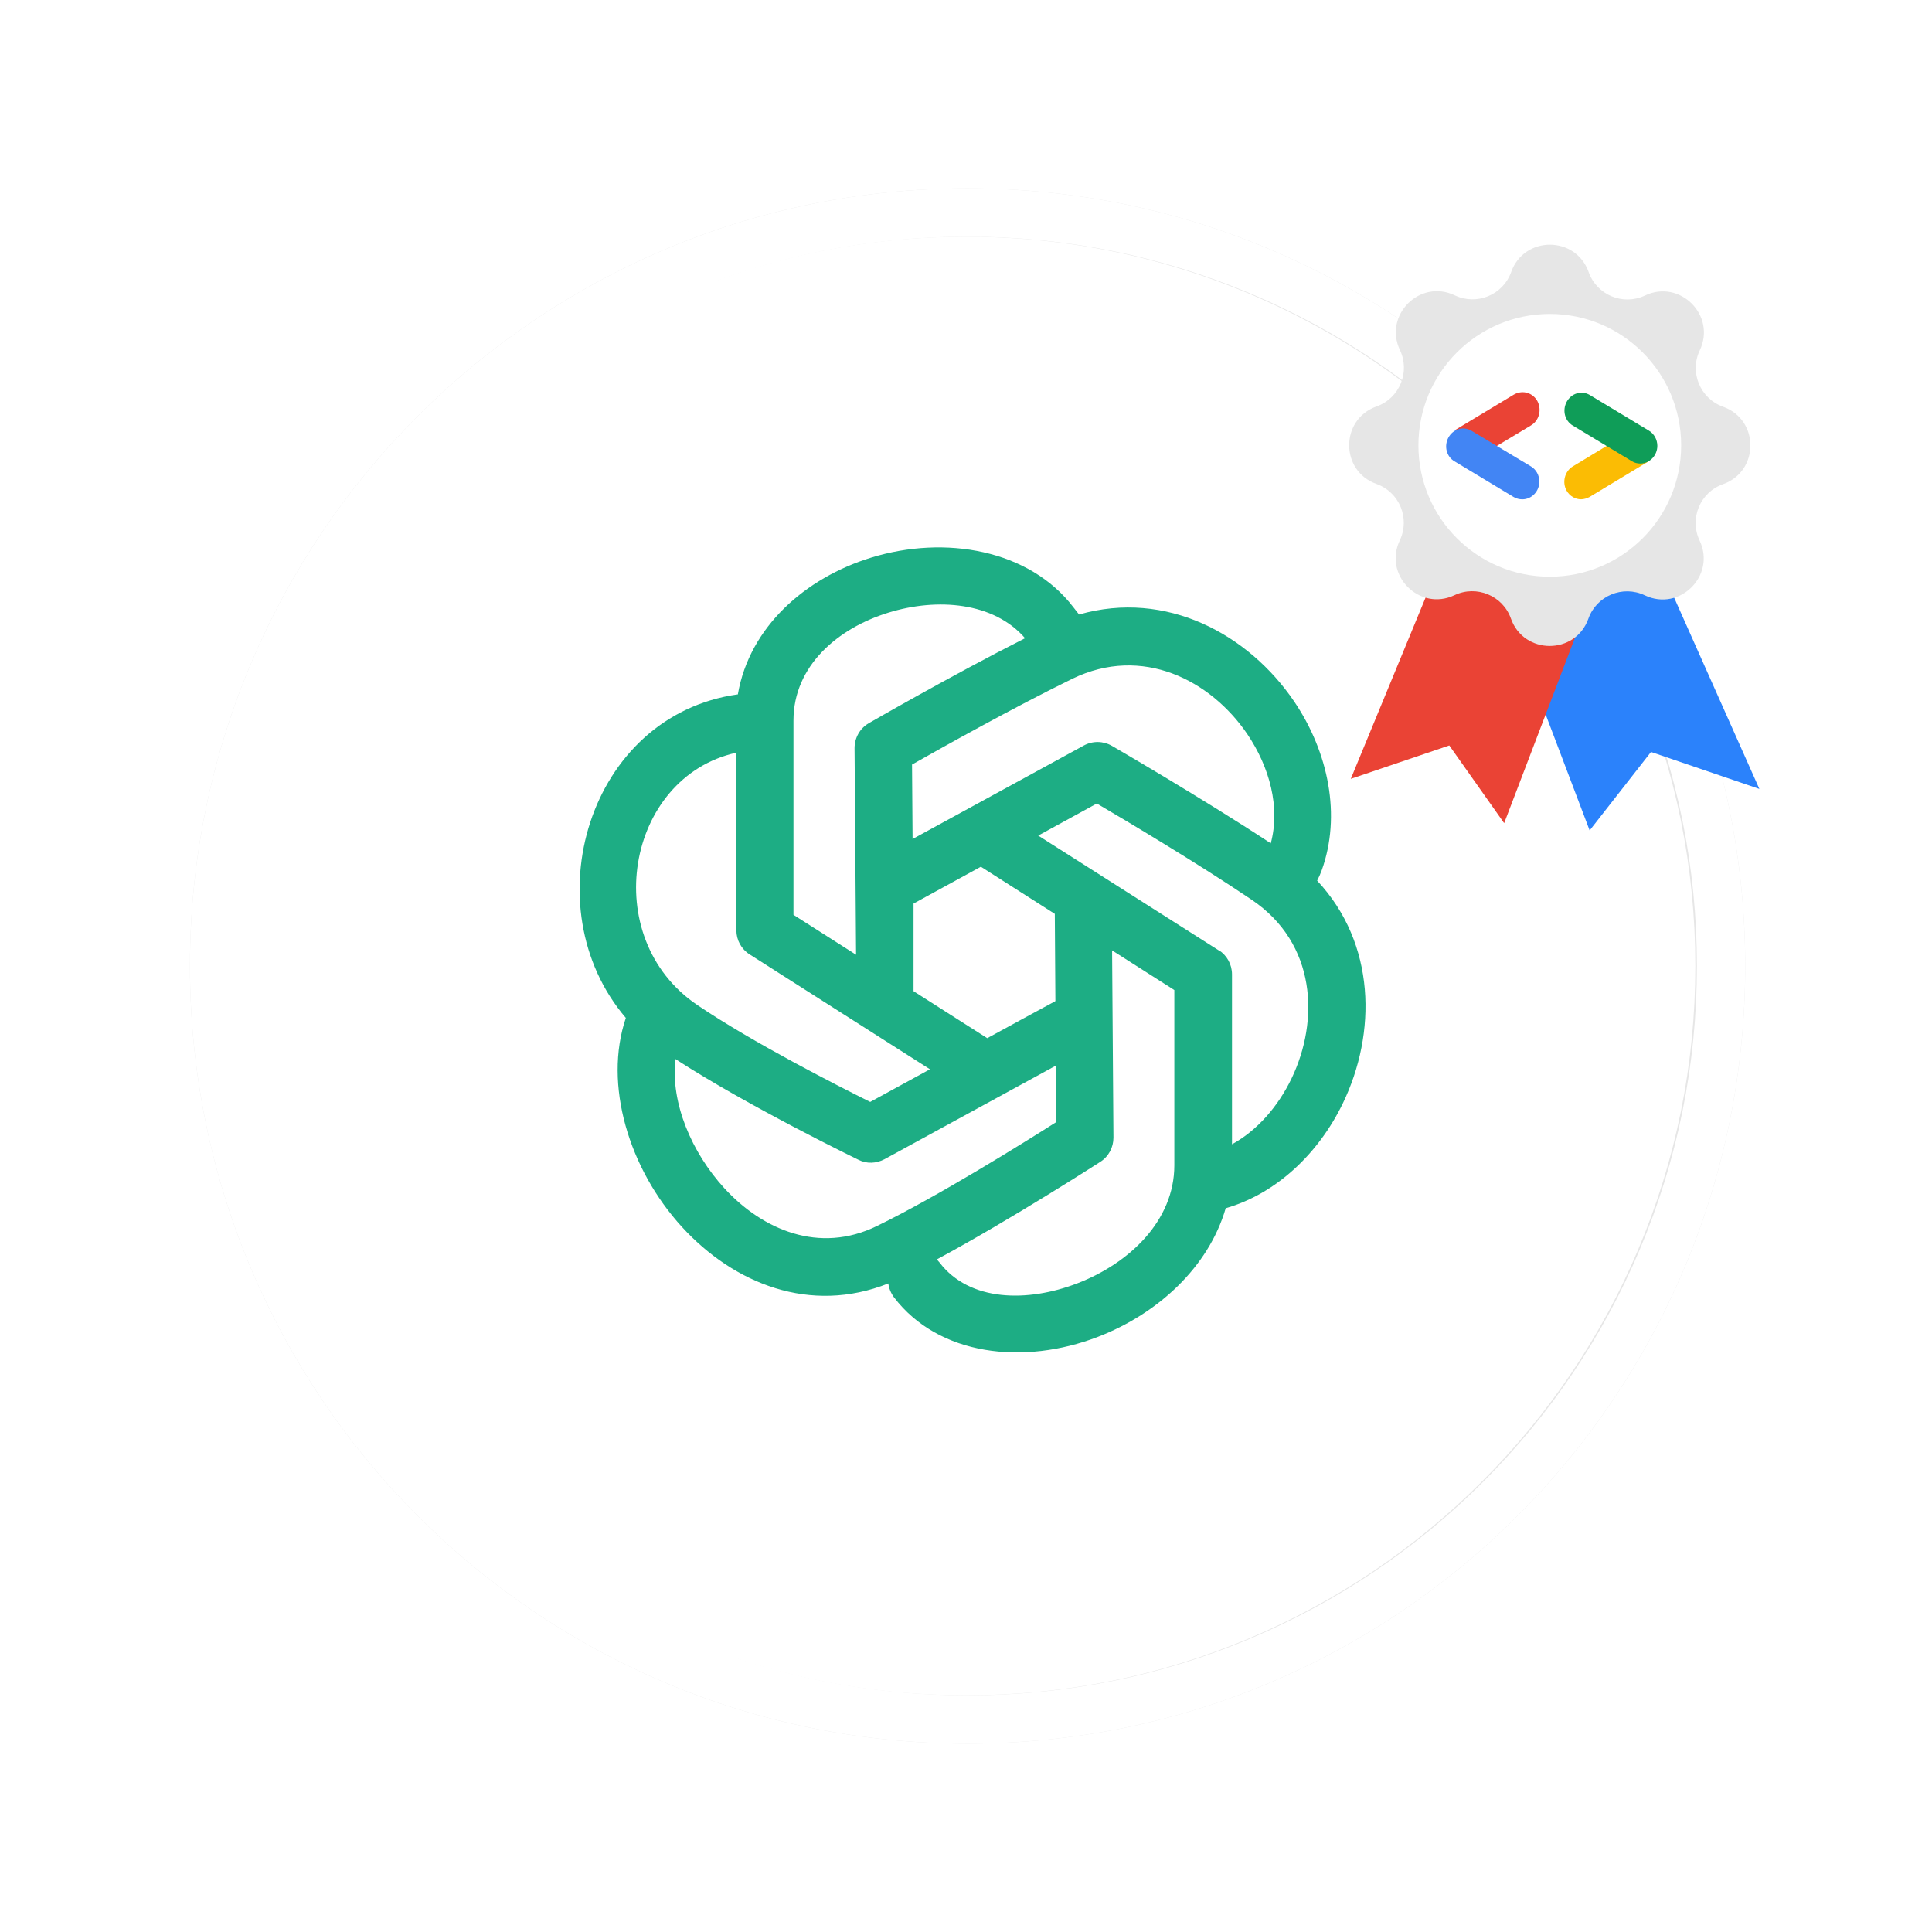 <svg width="60" height="60" viewBox="0 0 60 60" fill="none" xmlns="http://www.w3.org/2000/svg">
<g clip-path="url(#clip0_967_147)">
<g opacity="0.2" filter="url(#filter0_f_967_147)">
<path d="M29.999 53.973C43.239 53.973 53.972 43.24 53.972 30C53.972 16.76 43.239 6.027 29.999 6.027C16.759 6.027 6.026 16.76 6.026 30C6.026 43.24 16.759 53.973 29.999 53.973Z" fill="#CBCBCB"/>
</g>
<path d="M30.049 54.15C43.387 54.15 54.199 43.338 54.199 30C54.199 16.662 43.387 5.85 30.049 5.85C16.711 5.85 5.899 16.662 5.899 30C5.899 43.338 16.711 54.15 30.049 54.15Z" fill="#E6E6E6"/>
<path d="M30.049 7.35C33.107 7.35 36.074 7.949 38.865 9.129C41.562 10.27 43.984 11.903 46.065 13.984C48.146 16.065 49.779 18.487 50.92 21.184C52.101 23.975 52.699 26.942 52.699 30C52.699 33.058 52.1 36.024 50.92 38.816C49.779 41.513 48.146 43.935 46.065 46.016C43.984 48.097 41.562 49.73 38.865 50.871C36.074 52.052 33.107 52.65 30.049 52.65C26.991 52.65 24.025 52.051 21.233 50.871C18.536 49.73 16.114 48.097 14.033 46.016C11.952 43.935 10.319 41.513 9.178 38.816C7.997 36.025 7.399 33.058 7.399 30C7.399 26.942 7.998 23.976 9.178 21.184C10.319 18.487 11.952 16.065 14.033 13.984C16.114 11.903 18.536 10.27 21.233 9.129C24.024 7.948 26.991 7.35 30.049 7.35ZM30.049 5.85C16.711 5.85 5.899 16.662 5.899 30C5.899 43.338 16.711 54.15 30.049 54.15C43.387 54.15 54.199 43.338 54.199 30C54.199 16.662 43.387 5.85 30.049 5.85Z" fill="white"/>
<path d="M52.65 30C52.65 33.059 52.051 36.025 50.871 38.816C49.73 41.513 48.097 43.936 46.016 46.016C43.935 48.097 41.513 49.73 38.816 50.871C36.025 52.052 33.059 52.65 30 52.65C26.941 52.65 23.976 52.052 21.184 50.871C18.487 49.73 16.065 48.097 13.984 46.016C11.904 43.936 10.27 41.513 9.129 38.816C7.949 36.025 7.35 33.059 7.35 30C7.35 28.411 7.512 26.848 7.833 25.32C8.129 23.908 8.562 22.526 9.129 21.184C10.27 18.487 11.904 16.065 13.984 13.984C16.065 11.904 18.487 10.27 21.184 9.13C23.976 7.949 26.942 7.35 30 7.35C30.031 7.35 30.061 7.35 30.092 7.351C30.324 7.351 30.555 7.355 30.786 7.364C33.567 7.457 36.265 8.05 38.816 9.13C40.495 9.84 42.067 10.741 43.517 11.822C44.396 12.477 45.23 13.199 46.016 13.984C48.097 16.065 49.73 18.487 50.871 21.184C52.051 23.976 52.65 26.942 52.65 30Z" fill="white"/>
<path d="M51.285 16.973L54.639 24.501L51.273 23.353L49.368 25.79L46.346 17.826L51.285 16.973Z" fill="#2B82FB"/>
<path d="M44.932 16.959L41.95 24.188L45.009 23.151L46.713 25.564L49.719 17.689L44.932 16.959Z" fill="#EA4335"/>
<path d="M51.088 9.177C52.173 8.662 53.305 9.795 52.788 10.88C52.463 11.562 52.799 12.377 53.512 12.632C54.644 13.034 54.643 14.636 53.51 15.037C52.797 15.29 52.459 16.105 52.783 16.788C53.298 17.873 52.165 19.006 51.081 18.488C50.398 18.163 49.583 18.5 49.329 19.212C48.926 20.345 47.325 20.343 46.923 19.21C46.67 18.497 45.856 18.16 45.172 18.483C44.087 18.998 42.955 17.866 43.472 16.782C43.797 16.099 43.461 15.284 42.748 15.03C41.616 14.627 41.617 13.025 42.75 12.623C43.463 12.37 43.801 11.556 43.477 10.873C42.962 9.787 44.095 8.655 45.179 9.172C45.862 9.497 46.677 9.161 46.931 8.448C47.334 7.316 48.935 7.317 49.337 8.45C49.59 9.163 50.404 9.501 51.088 9.177Z" fill="#E6E6E6"/>
<path d="M48.13 17.91C50.384 17.91 52.21 16.084 52.21 13.831C52.21 11.577 50.384 9.75 48.13 9.75C45.877 9.75 44.05 11.577 44.05 13.831C44.05 16.084 45.877 17.91 48.13 17.91Z" fill="white"/>
<path d="M46.474 13.856L47.539 13.216C47.798 13.066 47.884 12.736 47.75 12.466C47.606 12.196 47.29 12.106 47.031 12.246C47.021 12.246 47.021 12.256 47.012 12.256L45.171 13.366L46.475 13.856H46.474Z" fill="#EA4335"/>
<path d="M47.279 15.507C47.568 15.507 47.806 15.257 47.806 14.957C47.806 14.767 47.711 14.586 47.547 14.486L45.697 13.377C45.438 13.226 45.121 13.326 44.977 13.597C44.843 13.857 44.919 14.177 45.169 14.326L47.011 15.437C47.096 15.486 47.184 15.507 47.279 15.507Z" fill="#4285F4"/>
<path d="M49.102 15.506C49.188 15.506 49.284 15.476 49.361 15.436L51.202 14.326L49.917 13.836L48.843 14.486C48.594 14.636 48.507 14.976 48.651 15.236C48.747 15.406 48.92 15.506 49.102 15.506Z" fill="#FBBC04"/>
<path d="M50.943 14.396C51.231 14.396 51.47 14.146 51.47 13.846C51.47 13.656 51.374 13.476 51.211 13.376L49.37 12.266C49.111 12.116 48.795 12.216 48.651 12.486C48.517 12.746 48.593 13.066 48.843 13.216L50.684 14.326C50.761 14.376 50.857 14.396 50.943 14.396Z" fill="#0F9D58"/>
<path d="M30 42.12C36.798 42.12 42.31 36.609 42.31 29.81C42.31 23.011 36.798 17.5 30 17.5C23.201 17.5 17.69 23.011 17.69 29.81C17.69 36.609 23.201 42.12 30 42.12Z" fill="white"/>
<path fill-rule="evenodd" clip-rule="evenodd" d="M22.922 21.563C18.25 22.209 16.507 28.185 19.436 31.612C18.737 33.681 19.531 36.302 21.179 38.104C22.792 39.865 25.158 40.826 27.588 39.859C27.606 40.008 27.666 40.156 27.761 40.286C29.148 42.107 31.792 42.409 34.105 41.514C35.948 40.802 37.531 39.361 38.065 37.523C39.63 37.073 40.941 35.834 41.699 34.274C42.761 32.081 42.731 29.3 40.905 27.349C40.964 27.237 41.012 27.124 41.047 27.029C41.658 25.334 41.261 23.365 40.194 21.788C38.776 19.695 36.221 18.308 33.511 19.084C33.452 19.007 33.393 18.936 33.34 18.865C31.964 17.063 29.349 16.612 27.055 17.317C25.009 17.946 23.278 19.47 22.916 21.557L22.922 21.563ZM34.537 29.513L34.579 35.33C34.579 35.632 34.431 35.917 34.17 36.083C34.17 36.083 31.424 37.855 29.095 39.112C29.124 39.142 29.148 39.172 29.177 39.207C30.108 40.429 31.911 40.452 33.464 39.853C35.059 39.237 36.47 37.921 36.47 36.189V30.747L34.525 29.508L34.537 29.513ZM20.972 32.899C20.829 34.257 21.476 35.786 22.495 36.901C23.681 38.193 25.442 38.952 27.233 38.075C29.124 37.156 31.792 35.49 32.8 34.849L32.788 33.095L27.47 36C27.215 36.136 26.913 36.148 26.658 36.017C26.658 36.017 23.254 34.369 20.972 32.887V32.899ZM37.852 29.508C38.106 29.674 38.261 29.952 38.261 30.261V35.537C39.049 35.105 39.689 34.363 40.105 33.504C40.982 31.689 40.881 29.294 38.871 27.942C37.176 26.798 34.982 25.494 34.063 24.954L32.243 25.95L37.846 29.513L37.852 29.508ZM22.863 23.377C19.442 24.136 18.559 29.122 21.66 31.215C23.397 32.389 26.023 33.723 27.025 34.221L28.881 33.207L23.278 29.638C23.023 29.478 22.869 29.193 22.869 28.891V23.377H22.863ZM30.464 26.916C30.464 26.916 28.389 28.049 28.371 28.061V30.782L30.66 32.241C30.66 32.241 32.747 31.102 32.776 31.09L32.758 28.381L30.47 26.922L30.464 26.916ZM31.834 19.82C30.861 18.699 29.112 18.557 27.594 19.025C26.029 19.505 24.642 20.673 24.642 22.375V28.411L26.586 29.65L26.539 23.235C26.539 22.915 26.705 22.618 26.984 22.458C26.984 22.458 29.539 20.982 31.834 19.82ZM39.464 26.193C39.767 25.073 39.429 23.822 38.735 22.796C37.602 21.13 35.48 20.021 33.298 21.082C31.466 21.978 29.254 23.217 28.324 23.744L28.341 26.057L33.66 23.152C33.932 23.003 34.264 23.009 34.531 23.163C34.531 23.163 37.27 24.747 39.47 26.193H39.464Z" fill="#1DAD84"/>
</g>
<defs>
<filter id="filter0_f_967_147" x="-13.974" y="-13.973" width="87.946" height="87.946" filterUnits="userSpaceOnUse" color-interpolation-filters="sRGB">
<feFlood flood-opacity="0" result="BackgroundImageFix"/>
<feBlend mode="normal" in="SourceGraphic" in2="BackgroundImageFix" result="shape"/>
<feGaussianBlur stdDeviation="10" result="effect1_foregroundBlur_967_147"/>
</filter>
<clipPath id="clip0_967_147">
<rect width="60" height="60" fill="white"/>
</clipPath>
</defs>
</svg>
